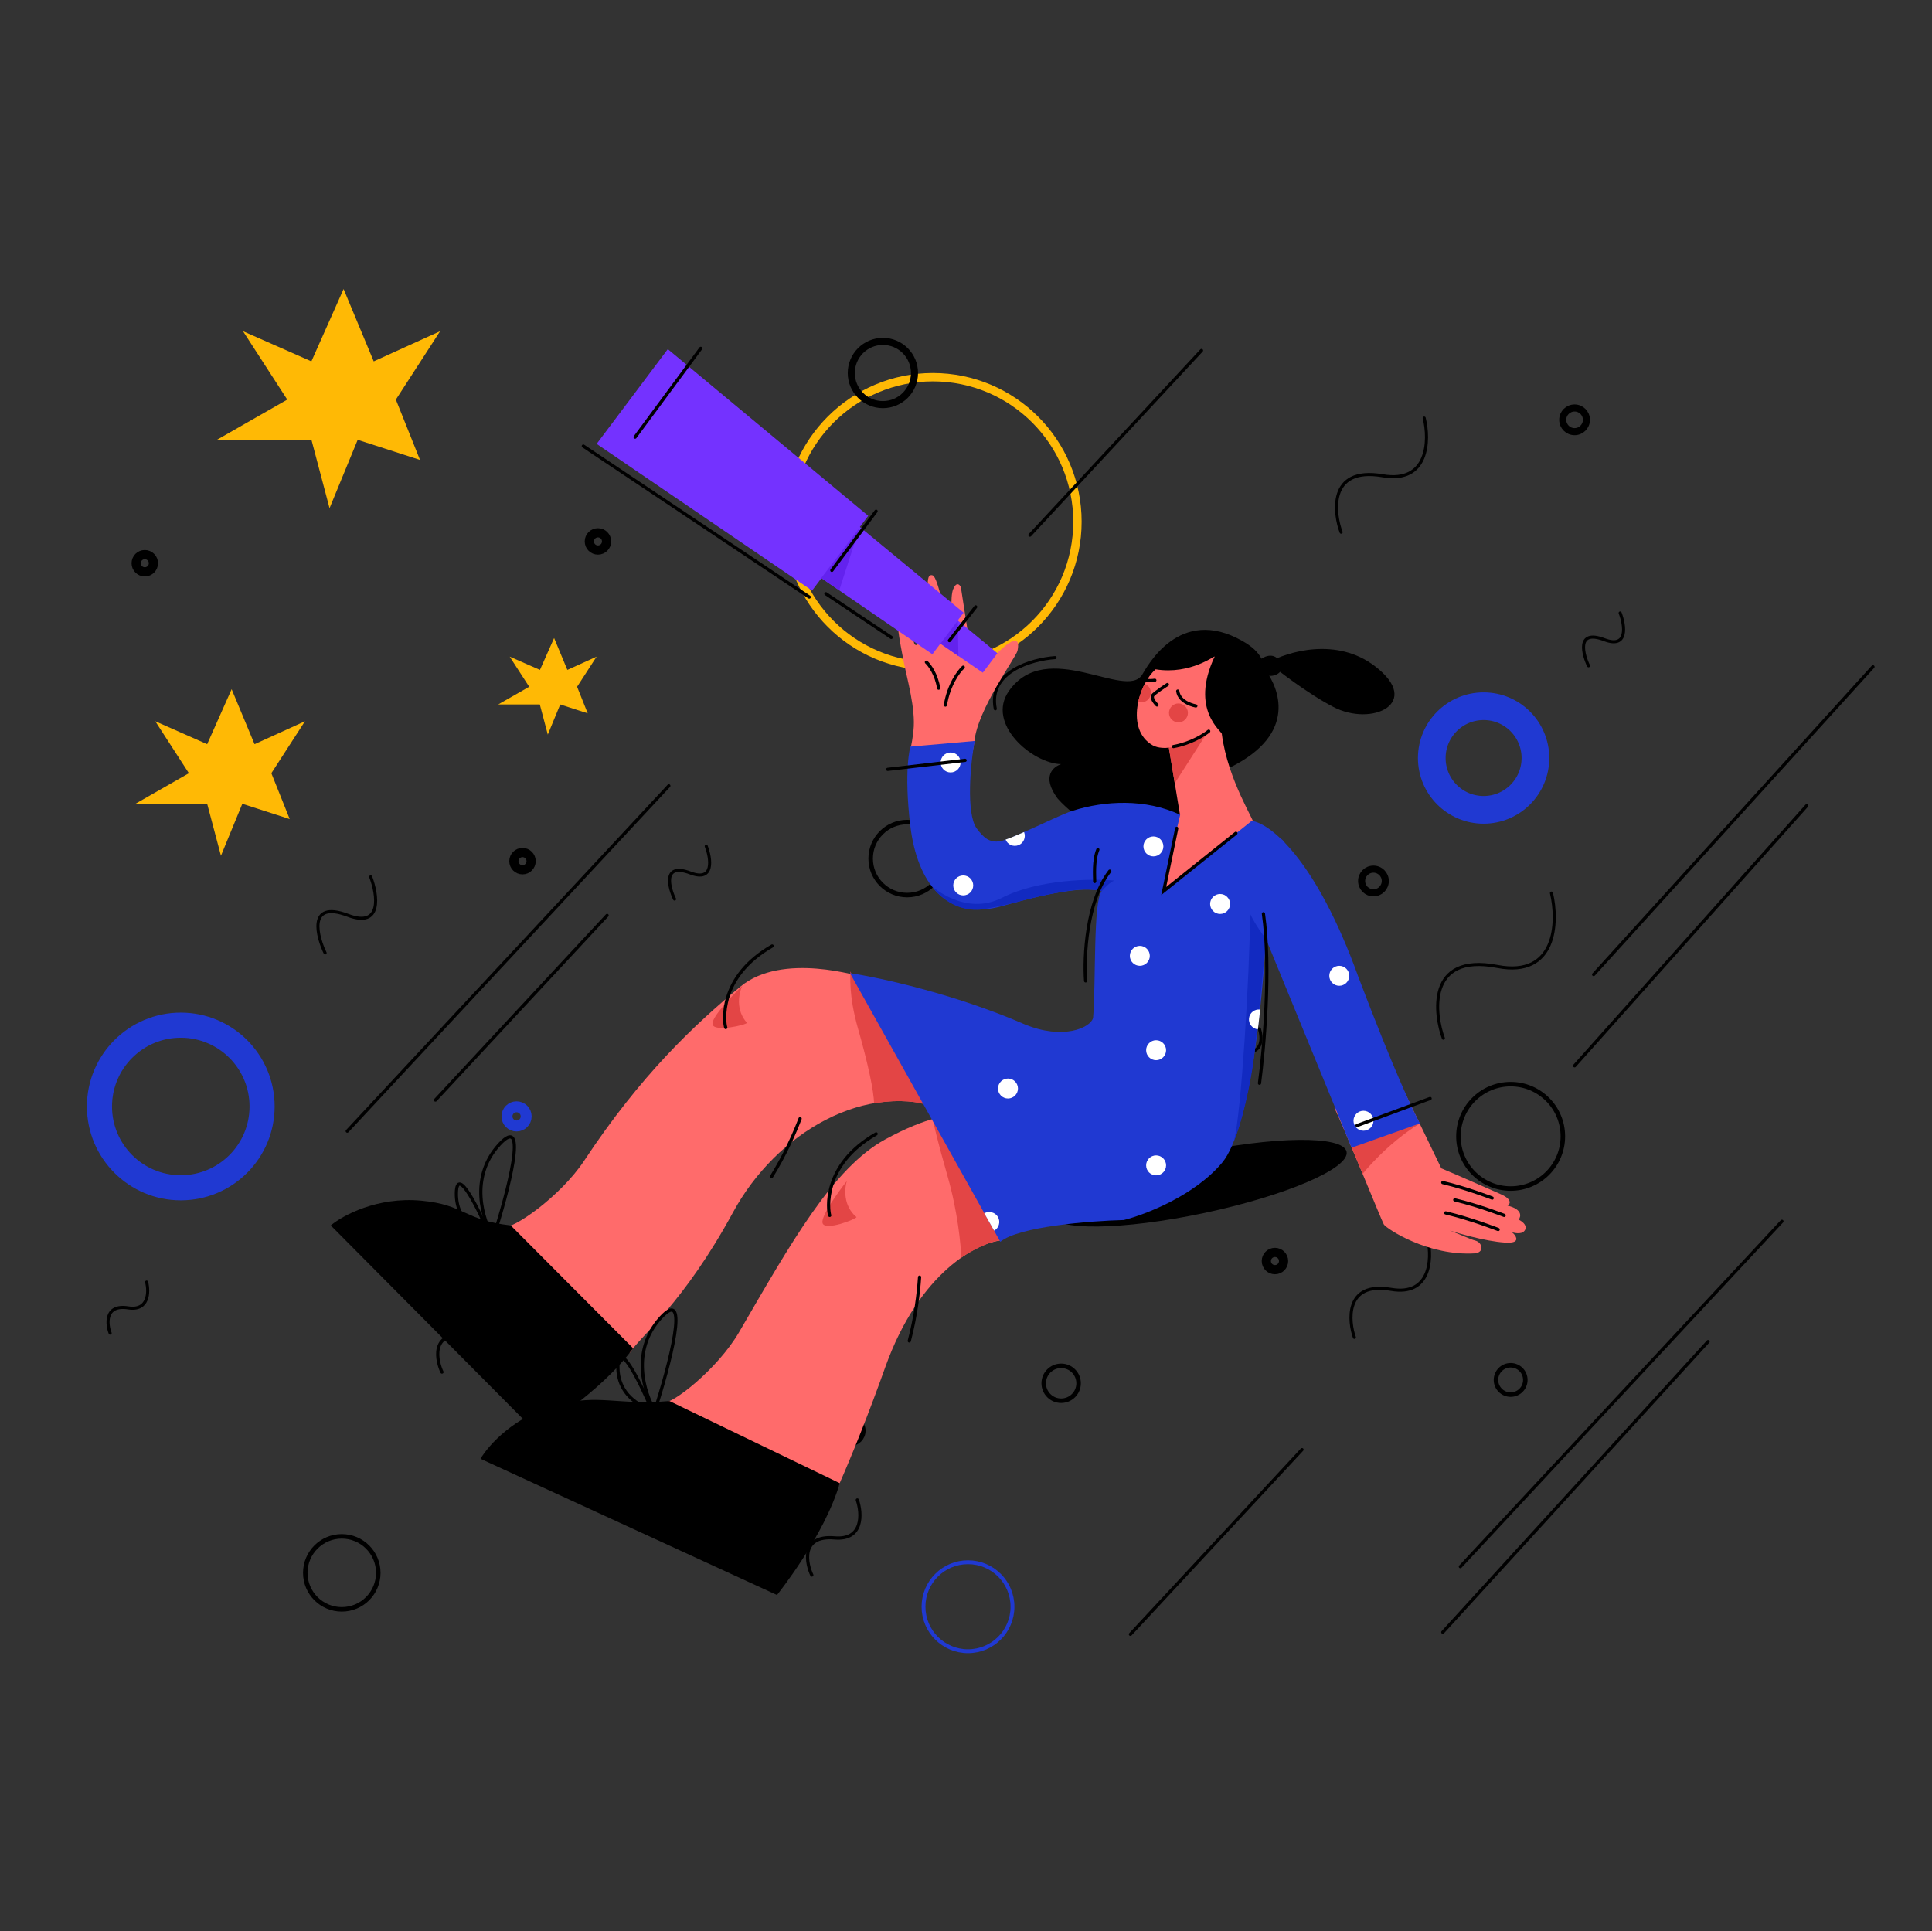 <?xml version="1.0" encoding="utf-8"?>
<!-- Generator: Adobe Illustrator 22.1.0, SVG Export Plug-In . SVG Version: 6.00 Build 0)  -->
<svg version="1.1" xmlns="http://www.w3.org/2000/svg" xmlns:xlink="http://www.w3.org/1999/xlink" x="0px" y="0px"
	 viewBox="0 0 3001 3000" style="enable-background:new 0 0 3001 3000;" xml:space="preserve">
<rect x="0" y="0" width="3001" height="3000" fill="#333333" stroke="none"/>
<style type="text/css">
	.st0{fill:none;stroke:#FFB905;stroke-width:13;}
	.st1{fill:none;stroke:#2039D2;stroke-width:43;}
	.st2{fill:none;stroke:#2039D2;stroke-width:39;}
	.st3{fill:none;stroke:#2039D2;stroke-width:9.763;}
	.st4{fill:none;stroke:#2039D2;stroke-width:17;}
	.st5{fill:none;stroke:#2039D2;stroke-width:6.697;}
	.st6{fill:none;stroke:#2039D2;stroke-width:6;}
	.st7{fill:none;stroke:#000000;stroke-width:5;stroke-linecap:round;}
	.st8{fill:none;stroke:#000000;stroke-width:4.764;stroke-linecap:round;}
	.st9{fill:none;stroke:#000000;stroke-width:7;}
	.st10{fill:none;stroke:#000000;stroke-width:14.293;}
	.st11{fill:none;stroke:#000000;stroke-width:11;}
	.st12{fill:#FF6B6B;}
	.st13{fill:#E34545;}
	.st14{fill:none;stroke:#000000;stroke-width:5;}
	.st15{fill:#2039D2;}
	.st16{fill:#122AC1;}
	.st17{fill:#FFFFFF;}
	.st18{fill:#FFB905;}
	.st19{fill:#7432FF;}
	.st20{fill:#6322EE;}
</style>
<g id="Background_Elipses">
	<g id="Layer_1">
		<g>
			<defs>
				<rect id="SVGID_1_" x="0.6" y="0" width="3000" height="3000"/>
			</defs>
			<clipPath id="SVGID_2_">
				<use xlink:href="#SVGID_1_"  style="overflow:visible;"/>
			</clipPath>
		</g>
	</g>
	<g id="Color_Elipses">
		<circle class="st0" cx="1449.1" cy="810.5" r="224.5"/>
		<circle class="st1" cx="2304.5" cy="1177.6" r="80.5"/>
		<circle class="st2" cx="280.8" cy="1718.9" r="126.3"/>
		<circle class="st3" cx="1983.4" cy="1315.1" r="8.5"/>
		<circle class="st4" cx="802.4" cy="1734.3" r="14.9"/>
		<circle class="st5" cx="1351.3" cy="1624.7" r="7"/>
		<circle class="st6" cx="1503.6" cy="2496" r="69.1"/>
	</g>
	<g id="Lines">
		<path class="st7" d="M2022.4,2252l-133.2,143.4l-133.3,143.4"/>
		<path class="st7" d="M1866.3,544.5l-133.3,143.4l-133.2,143.4"/>
		<path class="st7" d="M943,1422.1l-133.3,143.4l-133.3,143.4"/>
		<path class="st7" d="M2767.9,1897.3l-499.5,536.4"/>
		<path class="st7" d="M1038.9,1220.8l-499.5,536.4"/>
		<path class="st7" d="M2653.2,2084.1l-412.1,451.5"/>
		<path class="st7" d="M2909.3,1035.9l-433.9,478"/>
		<path class="st7" d="M2806.4,1251.7l-360.6,404"/>
	</g>
	<g id="Waves">
		<path class="st8" d="M2083.2,826.8c-10.4-26.7-22.2-102.6,64.5-87.7c71.2,12.3,73.2-55.1,64.5-89.6"/>
		<path class="st8" d="M1913.5,1669c-4.7-9.7-11.6-37.8,21.4-35c27.2,2.3,25.7-23,21.4-35.7"/>
		<path class="st7" d="M1261,2446.8c-7.8-16-19.1-62.4,35.4-57.7c44.8,3.9,42.5-38,35.3-58.9"/>
		<path class="st7" d="M686.5,2131.5c-7.8-16-19.1-62.4,35.4-57.7c44.8,3.9,42.5-38,35.3-58.9"/>
		<path class="st8" d="M2467.5,1034.3c-7.7-15.5-20.6-57.7,24.6-40.5c37.1,14.1,32-22,24.5-41.5"/>
		<path class="st8" d="M1047.8,1396.7c-7.7-15.5-20.6-57.7,24.7-40.5c37.1,14.1,32-22.1,24.5-41.6"/>
		<path class="st8" d="M505,1480.4c-11-22.3-29.6-83.1,35.5-58.4c53.5,20.3,46.1-31.8,35.3-59.8"/>
		<path class="st8" d="M2242,1612.9c-13.1-34.7-27.7-133.1,83.9-111.5c91.7,17.7,94.8-69.2,84-114"/>
		<path class="st8" d="M2103.8,2077.6c-8.3-22.8-16.7-87.4,57.1-74.6c60.7,10.5,63.8-46.8,57.2-76.2"/>
		<path class="st8" d="M171.1,2071c-4.7-11.7-10.1-45.3,28.3-39.2c31.6,4.9,32.3-24.9,28.3-40.1"/>
	</g>
	<g id="Black_Elipses">
		<circle class="st9" cx="2346.5" cy="2143.7" r="22.8"/>
		<circle class="st9" cx="530.9" cy="2443.4" r="56.7"/>
		<circle class="st9" cx="1409.1" cy="1333.8" r="56.7"/>
		<circle class="st10" cx="1980.4" cy="1959" r="13.4"/>
		<circle class="st10" cx="224.9" cy="875" r="13.4"/>
		<circle class="st10" cx="811.6" cy="1337.8" r="13.4"/>
		<circle class="st10" cx="928.8" cy="841.1" r="13.4"/>
		<circle class="st11" cx="1371.4" cy="579.5" r="49.1"/>
		<circle class="st11" cx="2133.4" cy="1368.6" r="18.4"/>
		<circle class="st11" cx="2445.8" cy="652.2" r="18.4"/>
		<circle class="st11" cx="1320.6" cy="2222.6" r="18.4"/>
		<circle class="st9" cx="2346.5" cy="1765.3" r="81.1"/>
		<circle class="st9" cx="1648.3" cy="2148.9" r="27.1"/>
	</g>
</g>
<g id="Girl">
	<g id="Head">
		<path d="M1909.9,1192.7c108.7-53.5,74.4-126,56.5-150.8c-5-17.4-9.9-31-36.7-46.2c-97.8-55.5-147.8,39.9-155.6,52.5
			c-24.9,40.2-148.1-58.2-206.9,25.2c-36,51,36.2,112.7,81.1,113.7c-10.9,3.5-31.7,17.9-5.6,53.3c63.3,71.3,197.9,100.3,193.4,40.4
			C1831.6,1220.8,1906.3,1191,1909.9,1192.7z"/>
		<path d="M2135.8,1035c-59.5-45.6-135.4-22.9-165.9-5.8c11.2,9.2,58.6,46.8,100.9,68.9C2131.4,1129.8,2210.2,1092,2135.8,1035z"/>
		<path d="M1987.5,1026.6c-9.9-14.2-25.3-6.3-31.8-0.5c-3.9,8.2,6.1,20.5,10.2,22.4C1977.2,1053.9,1999.8,1044.4,1987.5,1026.6z"/>
		<path class="st12" d="M1790.4,1157.8c-42.6-24.5-22.3-94.2,4.6-118c54.9,8.9,93.1-22.8,91.7-19.7
			c-39.4,83.6,12.9,116.8,11.2,120.4c9.6,73.1,52.6,136.3,50.2,141.4c-19.8,26-139.2,103.8-139.2,103.8s-27.8-84.8,24-119.8
			l-17.2-104.4C1811.7,1162.1,1799.1,1162.8,1790.4,1157.8z"/>
		<path class="st7" d="M1797.2,1095.2c0,0-9.3-8.8-6.8-14.5c1.7-3.6,22.9-17.2,22.9-17.2"/>
		<path class="st13" d="M1815.5,1161.3c22.1-0.5,49.5-16.4,60.4-24.3l-51.2,79.8L1815.5,1161.3z"/>
		<path class="st7" d="M1829.4,1073.6c2.5,18.8,28.1,23.1,28.1,23.1"/>
		<path class="st7" d="M1776.1,1056c2.1,0.9,8.6,2.2,17.7,0.8"/>
		<path class="st7" d="M1877.5,1135.9c-7.2,6-28.3,19.2-54.7,23.9"/>
		<circle class="st13" cx="1830.5" cy="1107.5" r="14.7"/>
		<path class="st13" d="M1786.8,1081.2c-2.6,7.7-11.2,11.8-18.9,9.1c0,0,1.5-6.6,4.3-14.3c2.6-7.7,5.8-13.5,5.8-13.5
			C1785.8,1065.2,1789.5,1073.5,1786.8,1081.2z"/>
		<path class="st8" d="M1638.8,1021.6c-35.8,2.5-104.4,21.8-92.8,79.6"/>
	</g>
	<g id="Hands">
		<path class="st12" d="M2149.5,1902.1c-3.2-5.2-62.1-151.2-76.7-181l105.4-31.7l60.6,125.6c25.3,10.5,76.2,33.2,91.5,39.8
			c18.8,8.1,15.9,15.5,11.3,18.1c23.3,5.6,21.2,16.9,17.3,21.8c3.6,1.6,13.6,7.8,10.3,15.3c-3.4,7.7-14.1,6.2-20.8,4.2
			c4.2,3,11.3,11.6,3.3,15c-11.1,4.8-60.4-4.8-99.7-17.6c16.6,6.2,31.7,13.6,39.8,15.7c10.1,2.6,14.5,17.2,0.3,19.7
			C2218.9,1952,2153.5,1908.7,2149.5,1902.1z"/>
		<path class="st12" d="M1580.5,1010.9c-2.1,9.9-62.8,92.1-66.9,141.1l-5.2,29c0,0-92.8-15.9-95.2-14.5c0,0.1,0,0.1,0,0.1
			c0,0,0-0.1,0-0.1c0.3-0.7,2.9-6.8,5.7-31.7c3.8-33.4-10.4-82.1-15.1-106.5c-4.7-24.4-17.6-88.1-6.1-88.7
			c11.5-0.5,21.1,54.3,22.1,59.2c1,4.9,7.2,4.5,5.4-1.6c-18-85.9-6.4-79.7-0.2-75.9c6.2,3.8,15.2,69.4,25.1,66.5
			c4.8-1.4-7.7-57.7-8.5-70.1c-0.8-12.4-1.7-26.5,7-23.9c8.7,2.6,20.7,69.8,23.6,79.8c2.3,8,5.1,7.3,7.1,3.7
			c-0.3-13.8-3.8-49.5,1.2-61.8c5-12.3,10.1-7.5,12-3.5l15,96.9c0.9,14.4,5.2,38.4,23.5,24.9
			C1574.3,984.8,1585.1,989.2,1580.5,1010.9z"/>
		<path class="st7" d="M1496.2,1036.5c-7.2,6.6-22.7,27.6-27.7,58.8"/>
		<path class="st7" d="M1439,1028.7c4.9,4.5,15.6,19,19,40.4"/>
		<path class="st7" d="M2327.1,1910c0,0-42.1-16.5-81.5-25.8"/>
		<path class="st7" d="M2336.4,1888.1c0,0-39.6-15.4-76.7-24.1"/>
		<path class="st7" d="M2317.8,1861.2c0,0-39.6-15.4-76.7-24.1"/>
	</g>
	<g id="Legs">
		<path class="st12" d="M1555.5,1927c-35.7,3.1-127.1,47.6-180.4,196.9c-53.2,149.3-98.6,243.3-114.6,271.6l-230.2-217.3
			c-0.3-0.2-0.6-0.4-0.8-0.8l0.8,0.8c10.6,6.1,83.7-50.2,117.8-108.8c80.3-138.1,145.7-255.1,227-299.4c65-35.5,103.5-39.4,114.6-37
			L1555.5,1927z"/>
		<path class="st12" d="M1468.9,1724c-122.9-47.4-263.1,35.7-330.2,159.2c-77.6,142.6-143,191.2-160.6,218.6L783.8,1905
			c-0.4-0.2-0.7-0.5-0.9-0.9l0.9,0.9c10.6,6.4,86.4-45.6,123.7-102c88-133.3,171.4-211.3,242.7-270.4c64.9-53.8,184.9-16.1,195.8-13
			L1468.9,1724z"/>
		<path class="st13" d="M2098.3,1779.3l107.1-33.9c-51.6,31.2-88.7,78.1-88.7,78.1S2106.8,1799.8,2098.3,1779.3z"/>
		<path class="st13" d="M1555.3,1927.1l-106.2-187.4c1.1,6.4,7.2,33,22.9,88c15.7,55,20.6,106.8,21.1,125.9
			C1527.8,1931,1549,1926.5,1555.3,1927.1z"/>
		<path class="st13" d="M1435.8,1715.4l-115.2-206.3c1.1,6.4-3.4,34.3,12.3,89.3c15.7,55,24.3,96.4,24.8,115.5
			C1403,1706.8,1425.2,1712.8,1435.8,1715.4z"/>
		<path class="st13" d="M1160.2,1588.9c-18.1-20.1-12.4-46.5-7.3-57.3c-15.7,15.1-47,47.9-46.2,59
			C1107.7,1604.5,1160.3,1591.9,1160.2,1588.9z"/>
		<path class="st13" d="M1330.3,1890.7c-20.7-17.4-18.6-44.4-15-55.8c-13.5,17.1-40,53.9-37.7,64.8
			C1280.4,1913.3,1330.8,1893.6,1330.3,1890.7z"/>
		<path class="st7" d="M1288.8,1888.1c-2.6-7.4-12.5-78.2,72.1-126.6"/>
		<path class="st7" d="M1242.8,1737.8c-9.2,24-23.6,56.4-44.4,90.1"/>
		<path class="st7" d="M1428.4,1984c-1.7,25.6-6,60.9-16,99.1"/>
		<path class="st7" d="M1127.3,1596.3c-2.6-7.4-12.5-78.2,72.1-126.7"/>
		<path d="M1206.9,2477.8c0,0,73.8-91.7,97.5-173.7l-264.5-127.6c-81.2,6.9-108.3-11.3-174.5,5.8c-66.2,17.1-106.9,63.1-119,83.9
			L1206.9,2477.8z"/>
		<path d="M832.7,2224.8c0,0,100.6-61.2,150.7-130.3l-190.1-190.8c-73.2-8.4-71-32.2-139.1-38.5s-122,23-140.4,38.5L832.7,2224.8z"
			/>
		<path class="st14" d="M1017.2,2191.2c22.5-69.4,55.9-195.5,9-144C979.4,2098.6,1000.7,2164.6,1017.2,2191.2z"/>
		<path class="st14" d="M1012,2189.2c-17.1-40.6-51.4-110.8-52.2-66.8C959.1,2166.4,994.3,2185.2,1012,2189.2z"/>
		<path class="st14" d="M766.3,1922.2c22.5-69.4,55.9-195.5,9-144C728.5,1829.6,749.8,1895.6,766.3,1922.2z"/>
		<path class="st14" d="M761.1,1920.2c-17.1-40.6-51.4-110.8-52.2-66.8C708.2,1897.4,743.4,1916.2,761.1,1920.2z"/>
	</g>
	<g id="Body">
		<ellipse transform="matrix(0.978 -0.208 0.208 0.978 -341.284 426.444)" cx="1861" cy="1839.2" rx="235.5" ry="47.2"/>
		<path class="st15" d="M1833.2,1265.8c-54.1-25.4-117-22-166.6-6.4c-17.6,5.6-44,19.3-75,32.8c-38.8,16.9-52.3,25.4-74.6-5.4
			c-16.5-22.8-9.8-101.2-2.9-135.7l-100,8.8c0,0-10.7,36,0,123.8c10.7,87.8,56.1,148.4,142.7,123.8c86.6-24.7,133.3-29.5,154.5-22.9
			c-13.5,15.1-8.8,141.4-13.4,196.8c-4.1,15.3-46.7,34.6-106.3,9.9c-109.7-47.7-226.6-72.9-271.3-79.5l233.5,417.3
			c28.6-23.8,139.8-32.5,191.8-33.8c33.1-8.3,110.1-37.8,153-89.4c42.9-51.7,62.9-253.4,67.6-347.8l133.2,324.9l106.3-37.8
			c-8.9-15.2-40.5-81.9-95.4-226.6c-66.8-186-138.5-239.8-166-243.4l-136.1,109.3C1814.6,1342.2,1833.2,1265.8,1833.2,1265.8z"/>
		<path class="st16" d="M1941.9,1419.8c8.4,17.4,20,32.9,24.3,38.2c-2.3,35.1-10.9,116.3-16.8,171.6
			c-6.1,57.4-22.3,119.8-32.6,142.3C1928.1,1730.8,1941,1513.9,1941.9,1419.8z"/>
		<path class="st16" d="M1731,1368c-5.8,1.6-15.4,11.4-19.5,16.2c-25.9-5-46.6-1.7-78.6,4.4c-40,7.6-56.1,15.4-104.5,23.7
			c-41.5,7.1-71.2-21.6-80.7-35.4c0,0,51.9,46.9,108.7,17.8C1613.3,1365.7,1696.5,1364.8,1731,1368z"/>
		<circle class="st17" cx="1895.2" cy="1404.3" r="15.5"/>
		<circle class="st17" cx="1770.5" cy="1484.9" r="15.5"/>
		<circle class="st17" cx="1791.6" cy="1314.9" r="15.5"/>
		<circle class="st17" cx="1496.2" cy="1375.5" r="15.5"/>
		<circle class="st17" cx="1476.6" cy="1184.5" r="15.5"/>
		<circle class="st17" cx="2117.9" cy="1741.1" r="15.5"/>
		<circle class="st17" cx="2080.3" cy="1515.9" r="15.5"/>
		<circle class="st17" cx="1795.8" cy="1631.5" r="15.5"/>
		<circle class="st17" cx="1795.8" cy="1810.4" r="15.5"/>
		<circle class="st17" cx="1565.7" cy="1691" r="15.5"/>
		<path class="st7" d="M1956.4,1682.8c7-52.7,18.1-179.1,6.1-263.3"/>
		<path class="st7" d="M2107.9,1748.5l113.5-42"/>
		<path class="st7" d="M1378.9,1195.2l120.2-14"/>
		<path class="st7" d="M1686.3,1523.8c-2.7-37,1.1-123,37.5-170.5"/>
		<path class="st7" d="M1700.4,1369.4c0-8-2.1-32.6,4.9-49.5"/>
		<path class="st7" d="M1827.8,1286.8l-20.2,97.4l112.1-89.7"/>
		<path class="st17" d="M1940.1,1581.9c-1,8.5,5.2,16.2,13.7,17.2c0,0,1.9-13.5,3.6-30.8C1948.8,1567.3,1941,1573.4,1940.1,1581.9z"
			/>
		<path class="st17" d="M1582.2,1312.9c-8,3.2-17-0.6-20.2-8.6c6.5-1.9,28.7-11.7,28.7-11.7
			C1593.9,1300.6,1590.1,1309.7,1582.2,1312.9z"/>
		<path class="st17" d="M1550.2,1890.7c4.2,7.5,1.5,16.9-6,21.1l-15.3-27C1536.4,1880.7,1546,1883.3,1550.2,1890.7z"/>
	</g>
</g>
<g id="_x0A_Telescope">
	<g id="Stars">
		<path class="st18" d="M321.8,1156.1l38-85.4l35.6,85.4l78.3-35.6l-52.2,80.7l28.5,71.2l-73.6-23.7l-33.2,80.7l-21.4-80.7H210.3
			l83.1-47.5l-52.2-80.7L321.8,1156.1z"/>
		<path class="st18" d="M838.7,1040.7l22-49.5l20.6,49.5l45.4-20.6l-30.3,46.8l16.5,41.3l-42.7-13.8l-19.3,46.8l-12.4-46.8h-64.7
			l48.2-27.5l-30.3-46.8L838.7,1040.7z"/>
		<path class="st18" d="M483.7,561.4l50-112.4l46.8,112.4l103.1-46.8l-68.7,106.2l37.5,93.7l-96.8-31.2l-43.7,106.2l-28.1-106.2
			H336.9l109.3-62.5l-68.7-106.2L483.7,561.4z"/>
	</g>
	<path class="st19" d="M1433.3,981.1l28.8-38.3l87.2,72l-22.7,30.2L1433.3,981.1z"/>
	<path class="st19" d="M1249.2,879.9l61.4-81.9l186.2,153.8l-48.5,64.6L1249.2,879.9z"/>
	<path class="st19" d="M926.8,689.6l110.5-147.2l311.3,258.9l-87.2,116.2L926.8,689.6z"/>
	<path class="st20" d="M1275.7,897.9l59.2-77.5l-31.3,96.6L1275.7,897.9z"/>
	<path class="st20" d="M1460.8,999.9l27-35.9l0.9,55.1L1460.8,999.9z"/>
	<path class="st7" d="M1088.5,541.2l-102,137.9"/>
	<path class="st7" d="M1360.8,794.2l-68.7,91.9"/>
	<path class="st7" d="M906.1,693l350.9,234.5"/>
	<path class="st7" d="M1282.9,922.4l101.5,67.8"/>
	<path class="st7" d="M1515.5,942.8l-40.8,52.4"/>
</g>
</svg>
